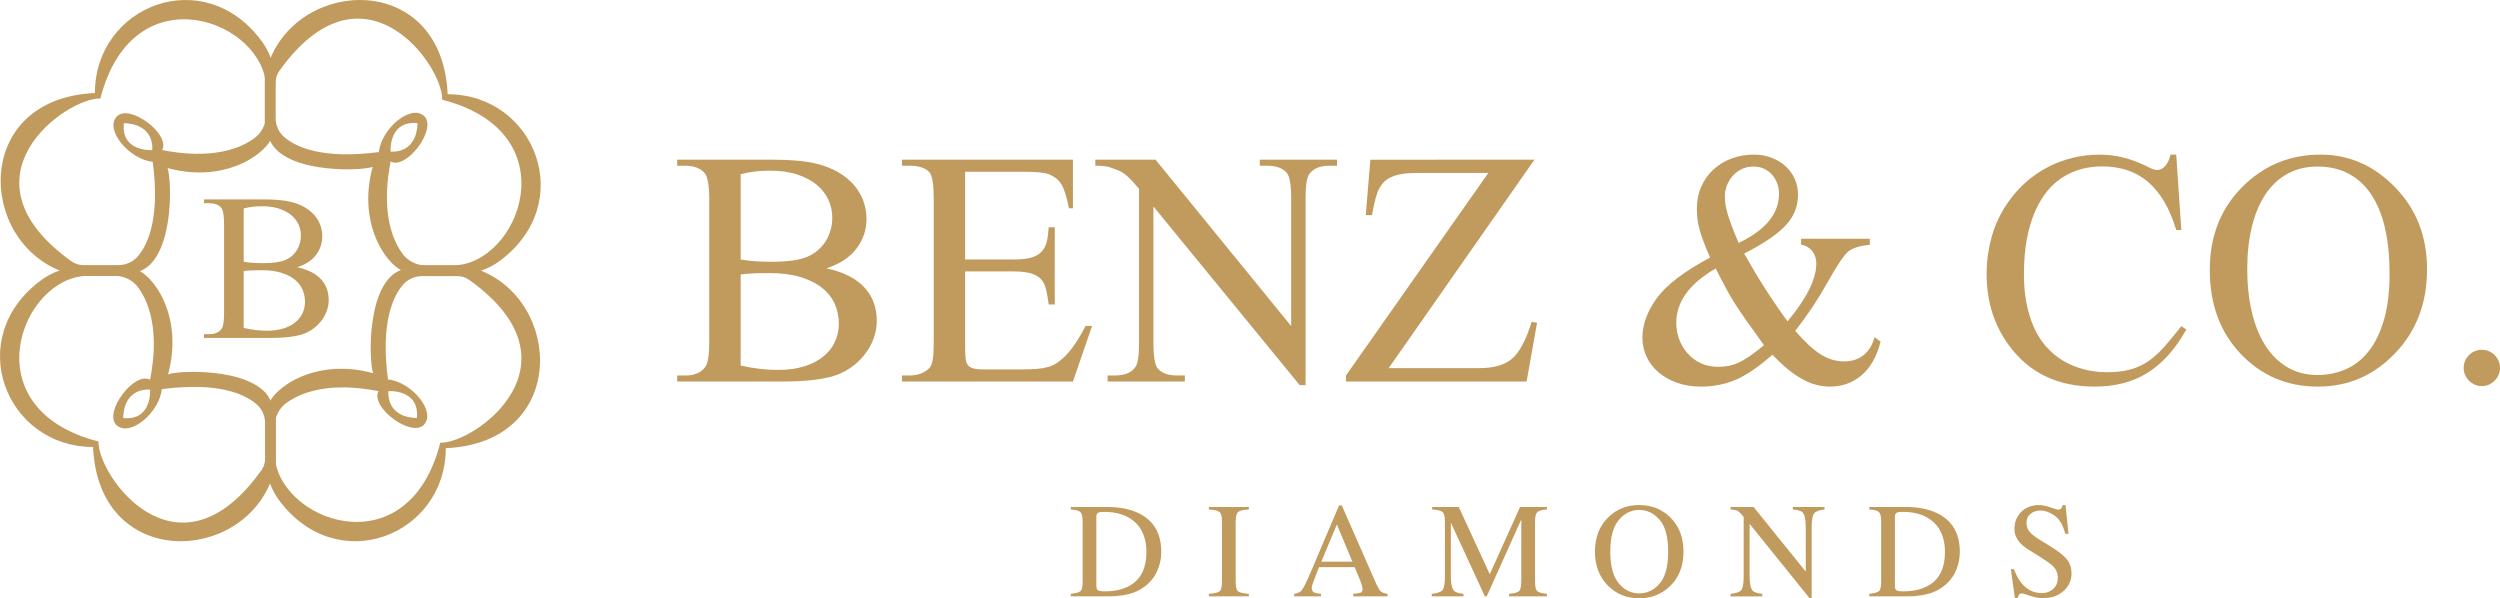 <?xml version="1.0" encoding="utf-8"?>
<!-- Generator: Adobe Illustrator 16.0.4, SVG Export Plug-In . SVG Version: 6.00 Build 0)  -->
<!DOCTYPE svg PUBLIC "-//W3C//DTD SVG 1.1//EN" "http://www.w3.org/Graphics/SVG/1.1/DTD/svg11.dtd">
<svg version="1.1" id="Layer_1" xmlns="http://www.w3.org/2000/svg" xmlns:xlink="http://www.w3.org/1999/xlink" x="0px" y="0px"
	 width="1063.584px" height="254.524px" viewBox="257.566 337.66 1063.584 254.524"
	 enable-background="new 257.566 337.66 1063.584 254.524" xml:space="preserve">
<g>
	<path fill="#C19A5D" d="M609.142,451.814c3.851,0.834,7.134,1.972,9.849,3.41c2.714,1.438,4.93,3.132,6.646,5.081
		c1.716,1.949,2.969,4.095,3.758,6.438c0.789,2.344,1.184,4.814,1.184,7.412c0,2.32-0.383,4.629-1.148,6.926
		s-1.868,4.455-3.306,6.473c-1.438,2.019-3.19,3.852-5.255,5.498c-2.064,1.647-4.396,2.982-6.995,4.002
		c-5.15,1.949-13.039,2.924-23.664,2.924h-44.544v-2.575h3.55c3.897,0,6.728-1.253,8.491-3.759c1.066-1.623,1.6-5.08,1.6-10.37
		v-60.97c0-5.801-0.673-9.489-2.018-11.066c-1.81-2.042-4.501-3.062-8.074-3.062h-3.549v-2.575h40.786
		c7.609,0,13.711,0.558,18.305,1.671c3.48,0.835,6.553,2.018,9.222,3.549c2.667,1.531,4.907,3.318,6.716,5.359
		c1.81,2.043,3.178,4.305,4.107,6.786c0.928,2.483,1.392,5.093,1.392,7.83c0,4.733-1.439,8.968-4.315,12.702
		C619.001,447.231,614.756,450.004,609.142,451.814z M572.671,448.055c3.526,0.65,7.911,0.974,13.155,0.974
		c6.821,0,11.902-0.719,15.243-2.157c1.716-0.742,3.236-1.693,4.559-2.854c1.323-1.159,2.424-2.459,3.306-3.898
		c0.881-1.437,1.554-2.992,2.019-4.662c0.463-1.67,0.696-3.411,0.696-5.22c0-2.69-0.569-5.256-1.705-7.692
		c-1.138-2.435-2.819-4.559-5.046-6.367c-2.227-1.809-4.988-3.248-8.282-4.316c-3.295-1.066-7.1-1.601-11.415-1.601
		c-4.732,0-8.909,0.513-12.528,1.531v36.263H572.671z M572.671,493.157c5.336,1.252,10.649,1.879,15.938,1.879
		c4.222,0,7.945-0.512,11.171-1.531c3.225-1.02,5.927-2.425,8.108-4.211c2.18-1.785,3.815-3.873,4.907-6.264
		c1.089-2.389,1.636-4.952,1.636-7.691c0-3.016-0.592-5.834-1.775-8.456c-1.184-2.622-2.993-4.896-5.429-6.821
		c-2.436-1.924-5.498-3.445-9.187-4.559s-8.039-1.67-13.05-1.67c-2.923,0-5.394,0.047-7.412,0.139
		c-2.019,0.094-3.654,0.255-4.907,0.487L572.671,493.157L572.671,493.157z"/>
	<path fill="#C19A5D" d="M668.163,410.75v37.306h20.741c3.016,0,5.463-0.268,7.342-0.801c1.88-0.533,3.353-1.367,4.42-2.505
		c1.066-1.138,1.81-2.563,2.227-4.28c0.418-1.717,0.696-3.759,0.836-6.125h2.574v32.852h-2.574c-0.326-2.32-0.65-4.211-0.975-5.673
		c-0.325-1.462-0.65-2.517-0.975-3.167c-0.418-0.835-0.951-1.566-1.6-2.192c-0.65-0.626-1.486-1.171-2.506-1.636
		c-1.021-0.463-2.252-0.812-3.689-1.043c-1.438-0.232-3.131-0.349-5.08-0.349h-20.741v31.111c0,4.131,0.185,6.682,0.557,7.655
		c0.185,0.418,0.417,0.813,0.696,1.184c0.278,0.373,0.684,0.686,1.217,0.939c0.533,0.256,1.229,0.453,2.088,0.592
		c0.858,0.139,1.937,0.209,3.237,0.209h16.008c2.736,0,5.022-0.081,6.855-0.244c1.832-0.161,3.434-0.441,4.803-0.835
		c1.367-0.394,2.574-0.95,3.619-1.671c1.044-0.718,2.146-1.635,3.307-2.748c1.438-1.393,2.898-3.178,4.385-5.359
		c1.484-2.18,2.969-4.732,4.453-7.655h2.785l-8.144,23.664h-72.733v-2.575h3.341c0.881,0,1.809-0.094,2.784-0.278
		c0.974-0.185,1.891-0.487,2.749-0.905c0.858-0.417,1.636-0.939,2.332-1.565c0.696-0.626,1.184-1.357,1.462-2.192
		c0.557-1.438,0.835-4.477,0.835-9.117v-61.319c0-5.939-0.603-9.628-1.809-11.066c-1.67-1.855-4.455-2.785-8.352-2.785h-3.34v-2.574
		h72.732v20.671h-1.671c-0.51-2.505-1.021-4.569-1.531-6.193c-0.51-1.625-1.09-2.97-1.738-4.037
		c-0.65-1.066-1.393-1.914-2.229-2.541c-0.834-0.626-1.833-1.193-2.992-1.705c-1.902-0.695-5.174-1.044-9.813-1.044H668.163
		L668.163,410.75z"/>
	<path fill="#C19A5D" d="M723.564,405.599h25.613l57.698,70.782v-54.426c0-5.801-0.649-9.42-1.948-10.859
		c-1.765-1.948-4.479-2.923-8.144-2.923h-3.271v-2.574h32.852v2.574h-3.341c-3.99,0-6.82,1.208-8.49,3.619
		c-1.021,1.439-1.531,4.827-1.531,10.163v79.553h-2.506l-62.223-76.004v58.117c0,5.8,0.626,9.419,1.879,10.857
		c1.717,1.948,4.431,2.923,8.144,2.923h3.341v2.575h-32.852v-2.575h3.271c4.036,0,6.89-1.207,8.561-3.619
		c1.02-1.438,1.531-4.826,1.531-10.161v-65.633c-1.393-1.625-2.553-2.924-3.48-3.898c-0.929-0.975-1.81-1.774-2.645-2.4
		c-0.836-0.627-1.74-1.138-2.715-1.531c-0.975-0.395-2.182-0.848-3.619-1.357c-1.346-0.418-3.388-0.627-6.125-0.627V405.599
		L723.564,405.599z"/>
	<path fill="#C19A5D" d="M910.371,405.599l-62.014,88.671h38.697c5.939,0,10.486-1.299,13.643-3.898
		c3.201-2.598,6.031-7.864,8.49-15.799l2.297,0.418l-4.454,24.987h-76.839v-2.575l60.553-86.165h-30.207
		c-2.505,0-4.628,0.14-6.367,0.418c-1.74,0.278-3.236,0.685-4.49,1.218c-1.253,0.535-2.285,1.195-3.098,1.984
		s-1.52,1.716-2.122,2.783c-1.161,1.949-2.228,5.802-3.202,11.554h-2.645l1.949-23.595L910.371,405.599L910.371,405.599z"/>
	<path fill="#C19A5D" d="M1023.819,439.216h29.231v2.573c-4.036,0.373-7.029,1.278-8.979,2.715
		c-1.903,1.486-4.896,5.894-8.978,13.226c-4.132,7.378-8.726,14.267-13.781,20.671c2.089,2.412,4.037,4.455,5.847,6.125
		c1.81,1.669,3.549,3.016,5.22,4.035c1.671,1.021,3.306,1.753,4.907,2.193c1.601,0.441,3.236,0.66,4.906,0.66
		c3.202,0,5.916-0.869,8.144-2.609s3.804-4.303,4.733-7.691l2.574,1.88c-1.717,6.542-4.479,11.368-8.282,14.477
		c-3.806,3.108-8.237,4.663-13.294,4.663c-1.903,0-3.805-0.244-5.708-0.73c-1.902-0.487-3.862-1.276-5.88-2.365
		c-2.019-1.09-4.084-2.494-6.194-4.211c-2.112-1.717-4.327-3.805-6.647-6.264c-5.801,5.104-10.996,8.654-15.59,10.648
		c-4.594,1.949-9.513,2.924-14.756,2.924c-3.852,0-7.307-0.558-10.369-1.671c-3.062-1.114-5.686-2.61-7.865-4.489
		c-2.183-1.881-3.854-4.083-5.012-6.612c-1.16-2.528-1.74-5.185-1.74-7.97c0-5.613,2.02-11.205,6.056-16.773
		c3.989-5.613,11.576-11.414,22.759-17.399c-1.113-2.46-2.03-4.651-2.748-6.577c-0.721-1.926-1.301-3.689-1.74-5.289
		c-0.443-1.602-0.742-3.109-0.905-4.525c-0.163-1.415-0.243-2.863-0.243-4.35c0-3.479,0.626-6.635,1.879-9.465
		c1.254-2.83,2.981-5.256,5.186-7.273c2.203-2.019,4.777-3.572,7.725-4.664c2.946-1.088,6.114-1.635,9.501-1.635
		c2.69,0,5.185,0.441,7.481,1.322c2.297,0.883,4.281,2.088,5.951,3.619c1.672,1.531,2.969,3.33,3.898,5.395
		c0.927,2.064,1.392,4.279,1.392,6.646c0,4.967-1.694,9.28-5.081,12.945c-1.67,1.855-3.979,3.793-6.926,5.812
		c-2.947,2.019-6.576,4.142-10.892,6.368c2.97,5.29,5.985,10.324,9.048,15.104s6.194,9.35,9.396,13.711
		c8.166-9.789,12.249-18.002,12.249-24.639c0-0.881-0.14-1.775-0.417-2.68c-0.279-0.904-0.687-1.716-1.219-2.436
		c-0.534-0.719-1.207-1.334-2.018-1.844c-0.813-0.512-1.753-0.836-2.819-0.975V439.216L1023.819,439.216z M1008.019,484.526
		c-3.062-4.223-5.649-7.842-7.76-10.857c-2.113-3.017-3.771-5.498-4.977-7.447c-1.208-1.949-2.448-4.106-3.724-6.473
		c-1.277-2.367-2.635-4.988-4.071-7.866c-11.184,6.45-16.775,14.153-16.775,23.106c0,2.461,0.419,4.815,1.254,7.064
		c0.836,2.252,2.02,4.236,3.551,5.953c1.53,1.716,3.385,3.097,5.567,4.141c2.181,1.043,4.638,1.566,7.378,1.566
		c1.483,0,2.899-0.116,4.245-0.348c1.347-0.232,2.761-0.672,4.245-1.323c1.486-0.649,3.109-1.576,4.873-2.784
		C1003.587,488.051,1005.654,486.475,1008.019,484.526z M997.232,441.026c11.459-5.474,17.191-12.459,17.191-20.949
		c0-1.625-0.279-3.145-0.836-4.56s-1.311-2.646-2.262-3.688c-0.952-1.044-2.088-1.855-3.41-2.436
		c-1.322-0.581-2.75-0.871-4.281-0.871c-2.043,0-3.828,0.406-5.359,1.219c-1.531,0.812-2.809,1.833-3.827,3.062
		c-1.021,1.229-1.786,2.574-2.297,4.035c-0.513,1.462-0.766,2.844-0.766,4.142c0,1.208,0.081,2.401,0.243,3.584
		c0.163,1.184,0.464,2.519,0.905,4.003c0.44,1.486,1.032,3.225,1.774,5.219C995.05,435.782,996.023,438.196,997.232,441.026z"/>
	<path fill="#C19A5D" d="M1183.412,403.442l2.158,32.084h-2.158c-1.438-4.777-3.19-8.884-5.254-12.318
		c-2.066-3.434-4.42-6.24-7.064-8.422c-2.646-2.18-5.568-3.781-8.771-4.802c-3.201-1.021-6.681-1.53-10.44-1.53
		c-6.31,0-11.9,1.541-16.773,4.627c-4.871,3.087-8.746,7.83-11.623,14.234c-1.578,3.527-2.785,7.529-3.619,12.006
		c-0.835,4.479-1.254,9.5-1.254,15.068c0,8.491,1.369,15.893,4.107,22.202c1.393,3.202,3.143,6.011,5.255,8.422
		c2.11,2.413,4.513,4.432,7.204,6.056c2.689,1.625,5.625,2.854,8.805,3.688c3.176,0.836,6.482,1.254,9.918,1.254
		c3.896,0,7.26-0.394,10.092-1.184c2.828-0.788,5.404-1.995,7.725-3.619c2.32-1.623,4.56-3.666,6.717-6.125
		c2.158-2.459,4.535-5.334,7.135-8.631l2.157,1.393c-2.366,4.176-4.919,7.795-7.656,10.857c-2.739,3.062-5.707,5.592-8.909,7.586
		c-3.201,1.996-6.67,3.469-10.404,4.42c-3.736,0.95-7.761,1.428-12.076,1.428c-15.685,0-27.795-5.801-36.331-17.4
		c-6.404-8.631-9.604-18.793-9.604-30.485c0-5.614,0.766-11.054,2.297-16.321c1.531-5.265,3.896-10.127,7.099-14.581
		c2.228-3.154,4.768-5.974,7.622-8.456c2.854-2.48,5.938-4.569,9.256-6.264c3.316-1.693,6.809-2.98,10.475-3.863
		c3.664-0.881,7.423-1.322,11.275-1.322c6.821,0,13.548,1.67,20.185,5.012c2.04,1.066,3.433,1.578,4.176,1.53
		c1.483,0,2.725-0.614,3.724-1.845c0.996-1.229,1.705-2.793,2.123-4.697H1183.412L1183.412,403.442z"/>
	<path fill="#C19A5D" d="M1244.798,403.442c12.203,0,22.805,4.662,31.809,13.989c9,9.28,13.502,20.88,13.502,34.8
		c0,14.338-4.523,26.24-13.572,35.705c-9.049,9.466-20,14.199-32.852,14.199c-13.039,0-23.965-4.617-32.781-13.852
		c-8.815-9.232-13.225-21.182-13.225-35.844c0-14.987,5.105-27.215,15.312-36.68
		C1221.853,407.547,1232.457,403.442,1244.798,403.442z M1243.476,408.522c-4.779,0-9.025,1.021-12.736,3.062
		c-3.713,2.043-6.834,4.953-9.361,8.734c-2.529,3.783-4.454,8.364-5.776,13.746c-1.323,5.384-1.983,11.414-1.983,18.096
		c0,6.637,0.648,12.715,1.948,18.236c1.299,5.521,3.213,10.265,5.741,14.233c2.529,3.966,5.648,7.054,9.361,9.255
		c3.713,2.205,8.004,3.307,12.877,3.307c4.359,0,8.408-0.834,12.145-2.504c3.734-1.671,6.971-4.258,9.709-7.762
		c2.738-3.503,4.883-7.969,6.439-13.398c1.553-5.428,2.33-11.901,2.33-19.418c0-7.191-0.637-13.607-1.914-19.244
		c-1.277-5.639-3.201-10.406-5.775-14.303c-2.576-3.897-5.777-6.879-9.605-8.944C1253.046,409.555,1248.58,408.522,1243.476,408.522
		z"/>
	<path fill="#C19A5D" d="M1313.425,486.475c1.066,0,2.064,0.197,2.992,0.592c0.928,0.393,1.74,0.939,2.436,1.635
		c0.697,0.696,1.254,1.52,1.672,2.471c0.416,0.951,0.625,1.961,0.625,3.027c0,1.068-0.209,2.066-0.625,2.993
		c-0.418,0.929-0.975,1.74-1.672,2.437c-0.695,0.695-1.508,1.252-2.436,1.67s-1.926,0.627-2.992,0.627
		c-1.068,0-2.064-0.209-2.994-0.627c-0.928-0.418-1.738-0.975-2.436-1.67c-0.695-0.696-1.252-1.508-1.67-2.437
		c-0.418-0.927-0.627-1.925-0.627-2.993c0-1.113,0.209-2.133,0.627-3.062c0.418-0.927,0.975-1.739,1.67-2.436
		c0.697-0.695,1.508-1.24,2.436-1.635C1311.361,486.672,1312.357,486.475,1313.425,486.475z"/>
</g>
<g>
	<g>
		<path fill="#C19A5D" d="M384.014,451.354c2.406,0.521,4.456,1.232,6.152,2.13c1.695,0.898,3.079,1.956,4.151,3.173
			c1.071,1.218,1.854,2.559,2.347,4.021c0.493,1.464,0.739,3.008,0.739,4.629c0,1.45-0.238,2.893-0.716,4.326
			c-0.479,1.435-1.168,2.782-2.066,4.043c-0.898,1.26-1.992,2.406-3.282,3.435c-1.29,1.029-2.745,1.862-4.369,2.499
			c-3.218,1.218-8.144,1.826-14.78,1.826h-27.822v-1.607h2.217c2.435,0,4.203-0.783,5.304-2.348c0.667-1.014,1-3.174,1-6.478
			v-38.081c0-3.623-0.42-5.927-1.261-6.912c-1.129-1.275-2.812-1.914-5.042-1.914h-2.217v-1.607h25.474
			c4.754,0,8.564,0.348,11.435,1.043c2.173,0.521,4.093,1.261,5.76,2.217c1.666,0.957,3.064,2.072,4.195,3.348
			c1.13,1.275,1.984,2.689,2.563,4.238c0.58,1.551,0.87,3.182,0.87,4.891c0,2.957-0.897,5.602-2.695,7.934
			C390.173,448.493,387.522,450.223,384.014,451.354z M361.235,449.006c2.203,0.406,4.941,0.609,8.217,0.609
			c4.26,0,7.434-0.449,9.521-1.349c1.071-0.464,2.021-1.058,2.847-1.782c0.826-0.725,1.514-1.535,2.065-2.434
			c0.55-0.898,0.97-1.869,1.261-2.913c0.289-1.044,0.435-2.13,0.435-3.261c0-1.68-0.354-3.281-1.065-4.804
			c-0.711-1.521-1.76-2.847-3.152-3.978c-1.391-1.129-3.115-2.027-5.173-2.694c-2.058-0.666-4.434-0.999-7.128-0.999
			c-2.957,0-5.566,0.318-7.826,0.956V449.006L361.235,449.006z M361.235,477.176c3.333,0.782,6.652,1.174,9.956,1.174
			c2.638,0,4.962-0.318,6.978-0.957c2.014-0.637,3.702-1.514,5.064-2.63c1.362-1.114,2.384-2.419,3.064-3.912
			c0.682-1.493,1.021-3.094,1.021-4.804c0-1.884-0.369-3.645-1.108-5.281c-0.739-1.638-1.869-3.058-3.39-4.261
			c-1.521-1.202-3.436-2.151-5.738-2.848c-2.305-0.695-5.021-1.043-8.152-1.043c-1.826,0-3.368,0.029-4.629,0.087
			c-1.262,0.059-2.283,0.16-3.065,0.305L361.235,477.176L361.235,477.176z"/>
	</g>
	<path fill="#C19A5D" d="M370.213,389.346v-19.361c0-1.015,0.197-2.023,0.582-2.966l1.07-2.617
		c12.967-36.571,73.824-38.843,76.152,13.352c37.104,0,55.516,46.303,22.067,70.969c-4.533,3.341-9.954,5.273-15.578,5.669
		l-1.171,0.085h-17.623l-5.313-1.089c-6.982-1.086-21.278-19.112-14.301-44.716c-5.983,1.998-40.222,2.662-44.233-12.967
		l-1.217-3.682C370.36,391.162,370.213,390.258,370.213,389.346 M374.807,372.851v14.929c0,3.206,1.385,6.273,3.84,8.332
		c5.07,4.249,16.307,9.376,40.115,6.247c0.999-9.975,13.631-20.613,19.28-15.293c5.654,5.319-7.591,23.057-14.296,19.28
		c-1.164,6.146-4.654,25.674,4.945,39.107c2.303,3.225,6.045,5.111,10.005,5.111h11.466c28.204,0,50.324-56.455-4.473-70.481
		c0.396-14.706-33.683-62.068-69.273-12.282C375.36,369.271,374.807,371.045,374.807,372.851 M435.192,390.067
		c-12.389-1.253-11.455,12.073-11.455,12.073S434.777,403.601,435.192,390.067"/>
	<path fill="#C19A5D" d="M435.627,450.531h19.361c1.015,0,2.023,0.198,2.966,0.583l2.618,1.07
		c36.571,12.967,38.844,73.823-13.352,76.15c0,37.104-46.304,55.518-70.969,22.069c-3.342-4.533-5.274-9.954-5.67-15.578
		l-0.086-1.171v-17.621l1.09-5.315c1.086-6.981,19.111-21.278,44.716-14.3c-1.998-5.982-2.663-40.223,12.968-44.233l3.68-1.218
		C433.811,450.678,434.715,450.531,435.627,450.531 M452.124,455.125h-14.929c-3.205,0-6.272,1.384-8.332,3.838
		c-4.25,5.071-9.376,16.309-6.247,40.116c9.975,0.999,20.613,13.632,15.294,19.28c-5.319,5.654-23.058-7.591-19.28-14.295
		c-6.145-1.166-25.674-4.655-39.107,4.944c-3.225,2.303-5.111,6.046-5.111,10.005v11.465c0,28.205,56.455,50.326,70.481-4.472
		c14.706,0.396,62.069-33.683,12.282-69.274C455.704,455.678,453.928,455.125,452.124,455.125 M434.907,515.51
		c1.253-12.388-12.073-11.455-12.073-11.455S421.374,515.094,434.907,515.51"/>
	<path fill="#C19A5D" d="M374.952,516.229v19.361c0,1.014-0.199,2.023-0.584,2.967l-1.07,2.616
		c-12.967,36.571-73.824,38.844-76.151-13.351c-37.104,0-55.517-46.305-22.069-70.97c4.534-3.342,9.955-5.273,15.578-5.669
		l1.172-0.086h17.622l5.313,1.09c6.982,1.086,21.279,19.112,14.301,44.716c5.983-1.999,40.224-2.663,44.234,12.967l1.217,3.681
		C374.803,514.413,374.952,515.317,374.952,516.229 M370.356,532.725v-14.93c0-3.205-1.385-6.272-3.839-8.332
		c-5.071-4.248-16.309-9.375-40.116-6.246c-0.998,9.975-13.631,20.613-19.279,15.293c-5.655-5.319,7.59-23.057,14.295-19.279
		c1.166-6.146,4.654-25.675-4.944-39.107c-2.303-3.226-6.046-5.112-10.005-5.112H295c-28.204,0-50.324,56.454,4.473,70.481
		c-0.395,14.705,33.682,62.068,69.275,12.281C369.803,536.305,370.356,534.53,370.356,532.725 M309.971,515.509
		c12.389,1.252,11.455-12.075,11.455-12.075S310.387,501.974,309.971,515.509"/>
	<path fill="#C19A5D" d="M309.536,455.044h-19.361c-1.015,0-2.023-0.198-2.967-0.583l-2.616-1.07
		c-36.572-12.967-38.844-73.823,13.351-76.151c0-37.104,46.305-55.517,70.97-22.068c3.341,4.533,5.274,9.955,5.669,15.578
		l0.086,1.171v17.622l-1.09,5.314c-1.086,6.983-19.113,21.279-44.717,14.301c1.998,5.984,2.662,40.223-12.966,44.234l-3.682,1.217
		C311.35,454.897,310.448,455.044,309.536,455.044 M293.04,450.45h14.929c3.204,0,6.272-1.384,8.332-3.839
		c4.249-5.071,9.376-16.308,6.247-40.116c-9.975-0.999-20.613-13.631-15.294-19.28c5.319-5.654,23.058,7.59,19.28,14.295
		c6.146,1.166,25.674,4.654,39.107-4.945c3.225-2.302,5.111-6.044,5.111-10.004v-11.466c0-28.205-56.455-50.324-70.481,4.473
		c-14.706-0.396-62.068,33.682-12.282,69.274C289.459,449.897,291.234,450.45,293.04,450.45 M310.254,390.065
		c-1.252,12.389,12.074,11.455,12.074,11.455S323.79,390.48,310.254,390.065"/>
</g>
<g>
	<path fill="#C19A5D" d="M713.097,590.303c2.095-0.223,3.461-0.6,4.097-1.131c0.636-0.529,0.954-1.875,0.954-4.033v-25.566
		c0-2.096-0.309-3.441-0.926-4.041c-0.617-0.598-1.992-0.973-4.125-1.121v-1.066h15.49c5.221,0,9.636,0.859,13.247,2.582
		c6.511,3.086,9.767,8.605,9.767,16.557c0,2.863-0.585,5.586-1.754,8.168c-1.17,2.582-2.934,4.762-5.291,6.539
		c-1.496,1.121-3.049,1.975-4.658,2.553c-2.938,1.086-6.549,1.629-10.833,1.629h-15.968V590.303z M724.673,588.788
		c0.458,0.301,1.407,0.449,2.849,0.449c4.489,0,8.185-0.889,11.085-2.668c4.453-2.734,6.68-7.406,6.68-14.018
		c0-5.896-1.834-10.336-5.5-13.312c-3.145-2.547-7.307-3.82-12.49-3.82c-1.291,0-2.165,0.141-2.623,0.422
		c-0.459,0.281-0.688,0.898-0.688,1.854v29.24C723.986,587.872,724.214,588.489,724.673,588.788z"/>
	<path fill="#C19A5D" d="M771.847,590.303c2.338-0.168,3.854-0.516,4.546-1.047c0.692-0.529,1.039-1.902,1.039-4.115v-25.566
		c0-2.115-0.347-3.477-1.039-4.084s-2.208-0.969-4.546-1.08v-1.066h17.008v1.066c-2.34,0.111-3.855,0.473-4.547,1.08
		c-0.693,0.609-1.039,1.969-1.039,4.084v25.566c0,2.213,0.346,3.586,1.039,4.115c0.691,0.531,2.207,0.881,4.547,1.047v1.066h-17.008
		V590.303z"/>
	<path fill="#C19A5D" d="M808.151,591.37v-1.066c1.478-0.166,2.587-0.723,3.325-1.666c0.74-0.947,2.006-3.533,3.801-7.762
		l11.974-28.205h1.145l14.321,32.584c0.953,2.156,1.715,3.492,2.286,4.004c0.57,0.512,1.529,0.859,2.876,1.045v1.066h-14.615v-1.066
		c1.68-0.148,2.762-0.33,3.248-0.543c0.486-0.215,0.729-0.74,0.729-1.578c0-0.279-0.094-0.773-0.28-1.48
		c-0.188-0.707-0.449-1.453-0.785-2.234l-2.301-5.529h-15.148c-1.492,3.762-2.384,6.055-2.674,6.885
		c-0.29,0.828-0.436,1.482-0.436,1.969c0,0.969,0.394,1.639,1.178,2.012c0.486,0.223,1.4,0.391,2.745,0.502v1.066h-11.389V591.37z
		 M832.904,576.608l-6.587-15.828l-6.616,15.828H832.904z"/>
	<path fill="#C19A5D" d="M866.699,590.303c2.377-0.242,3.901-0.779,4.574-1.611c0.674-0.832,1.012-2.764,1.012-5.793v-23.33
		c0-2.076-0.328-3.426-0.982-4.053c-0.656-0.625-2.143-0.994-4.463-1.107v-1.066h11.332l13.199,28.629l12.877-28.629h11.424v1.066
		c-2.133,0.15-3.508,0.537-4.125,1.162c-0.618,0.627-0.927,1.959-0.927,3.998v25.545c0,2.096,0.309,3.438,0.927,4.025
		c0.617,0.59,1.992,0.977,4.125,1.162v1.066H899.59v-1.066c2.319-0.186,3.765-0.602,4.336-1.246
		c0.571-0.646,0.855-2.184,0.855-4.613v-25.801l-14.72,32.727h-0.785l-14.468-31.379v22.91c0,3.141,0.458,5.188,1.376,6.141
		c0.598,0.619,1.936,1.039,4.013,1.262v1.066h-13.499V590.303L866.699,590.303z"/>
	<path fill="#C19A5D" d="M941.895,557.608c3.536-3.385,7.886-5.08,13.05-5.08c5.184,0,9.542,1.703,13.078,5.107
		c3.836,3.688,5.754,8.6,5.754,14.736c0,6.23-1.982,11.188-5.95,14.873c-3.556,3.293-7.849,4.939-12.882,4.939
		c-5.389,0-9.859-1.824-13.414-5.473c-3.611-3.723-5.417-8.502-5.417-14.34C936.115,566.235,938.041,561.313,941.895,557.608z
		 M946.193,585.772c2.381,2.891,5.303,4.334,8.767,4.334c3.39,0,6.289-1.406,8.696-4.223c2.406-2.814,3.609-7.32,3.609-13.514
		c0-6.268-1.217-10.795-3.651-13.582c-2.435-2.789-5.319-4.182-8.654-4.182c-3.446,0-6.364,1.445-8.753,4.336
		c-2.387,2.891-3.58,7.367-3.58,13.428C942.626,578.415,943.814,582.881,946.193,585.772z"/>
	<path fill="#C19A5D" d="M993.797,590.303c2.377-0.242,3.901-0.779,4.575-1.611s1.012-2.764,1.012-5.793v-25.32l-0.787-0.926
		c-0.842-0.992-1.558-1.604-2.146-1.836c-0.589-0.234-1.473-0.369-2.652-0.406v-1.066h9.807l22.188,27.5v-19.1
		c0-3.143-0.469-5.188-1.403-6.137c-0.618-0.611-1.983-1.014-4.098-1.197v-1.066h13.499v1.066c-2.189,0.225-3.648,0.758-4.378,1.6
		s-1.095,2.77-1.095,5.781v30.252h-0.982l-25.426-31.516v22.375c0,3.141,0.457,5.188,1.376,6.141
		c0.599,0.617,1.936,1.037,4.013,1.262v1.066h-13.5L993.797,590.303L993.797,590.303z"/>
	<path fill="#C19A5D" d="M1052.829,590.303c2.096-0.223,3.461-0.6,4.097-1.131c0.637-0.529,0.955-1.875,0.955-4.033v-25.566
		c0-2.096-0.309-3.441-0.926-4.041c-0.617-0.598-1.993-0.973-4.126-1.121v-1.066h15.491c5.221,0,9.635,0.859,13.247,2.582
		c6.511,3.086,9.767,8.605,9.767,16.557c0,2.863-0.586,5.586-1.754,8.168c-1.17,2.582-2.934,4.762-5.291,6.539
		c-1.496,1.121-3.05,1.975-4.658,2.553c-2.938,1.086-6.549,1.629-10.833,1.629h-15.969V590.303z M1064.406,588.788
		c0.459,0.301,1.408,0.449,2.85,0.449c4.488,0,8.184-0.889,11.084-2.668c4.453-2.734,6.68-7.406,6.68-14.018
		c0-5.896-1.834-10.336-5.5-13.312c-3.145-2.547-7.307-3.82-12.49-3.82c-1.291,0-2.165,0.141-2.623,0.422
		c-0.459,0.281-0.688,0.898-0.688,1.854v29.24C1063.718,587.872,1063.948,588.489,1064.406,588.788z"/>
	<path fill="#C19A5D" d="M1114.357,579.807c0.971,2.582,2.111,4.641,3.418,6.174c2.281,2.676,5.111,4.014,8.492,4.014
		c1.83,0,3.414-0.58,4.75-1.74c1.335-1.16,2.003-2.777,2.003-4.855c0-1.869-0.673-3.498-2.017-4.883
		c-0.877-0.877-2.727-2.197-5.546-3.957l-4.901-3.059c-1.475-0.936-2.654-1.879-3.533-2.834c-1.627-1.814-2.441-3.818-2.441-6.006
		c0-2.9,0.963-5.314,2.891-7.242s4.481-2.891,7.662-2.891c1.309,0,2.886,0.324,4.729,0.969c1.844,0.646,2.896,0.969,3.157,0.969
		c0.711,0,1.202-0.168,1.474-0.504c0.271-0.338,0.48-0.814,0.631-1.432h1.18l1.263,12.236h-1.376
		c-0.936-3.686-2.437-6.26-4.504-7.719c-2.066-1.459-4.111-2.189-6.132-2.189c-1.571,0-2.942,0.463-4.11,1.389
		c-1.17,0.928-1.756,2.213-1.756,3.859c0,1.479,0.449,2.742,1.346,3.789c0.896,1.066,2.287,2.182,4.176,3.34l5.049,3.115
		c3.157,1.945,5.386,3.732,6.682,5.361c1.277,1.646,1.916,3.592,1.916,5.836c0,3.014-1.137,5.529-3.41,7.551
		c-2.273,2.02-5.177,3.031-8.713,3.031c-1.778,0-3.634-0.338-5.57-1.012s-3.045-1.012-3.326-1.012c-0.674,0-1.127,0.207-1.361,0.619
		s-0.388,0.85-0.463,1.318h-1.264l-1.711-12.236H1114.357L1114.357,579.807z"/>
</g>
</svg>
